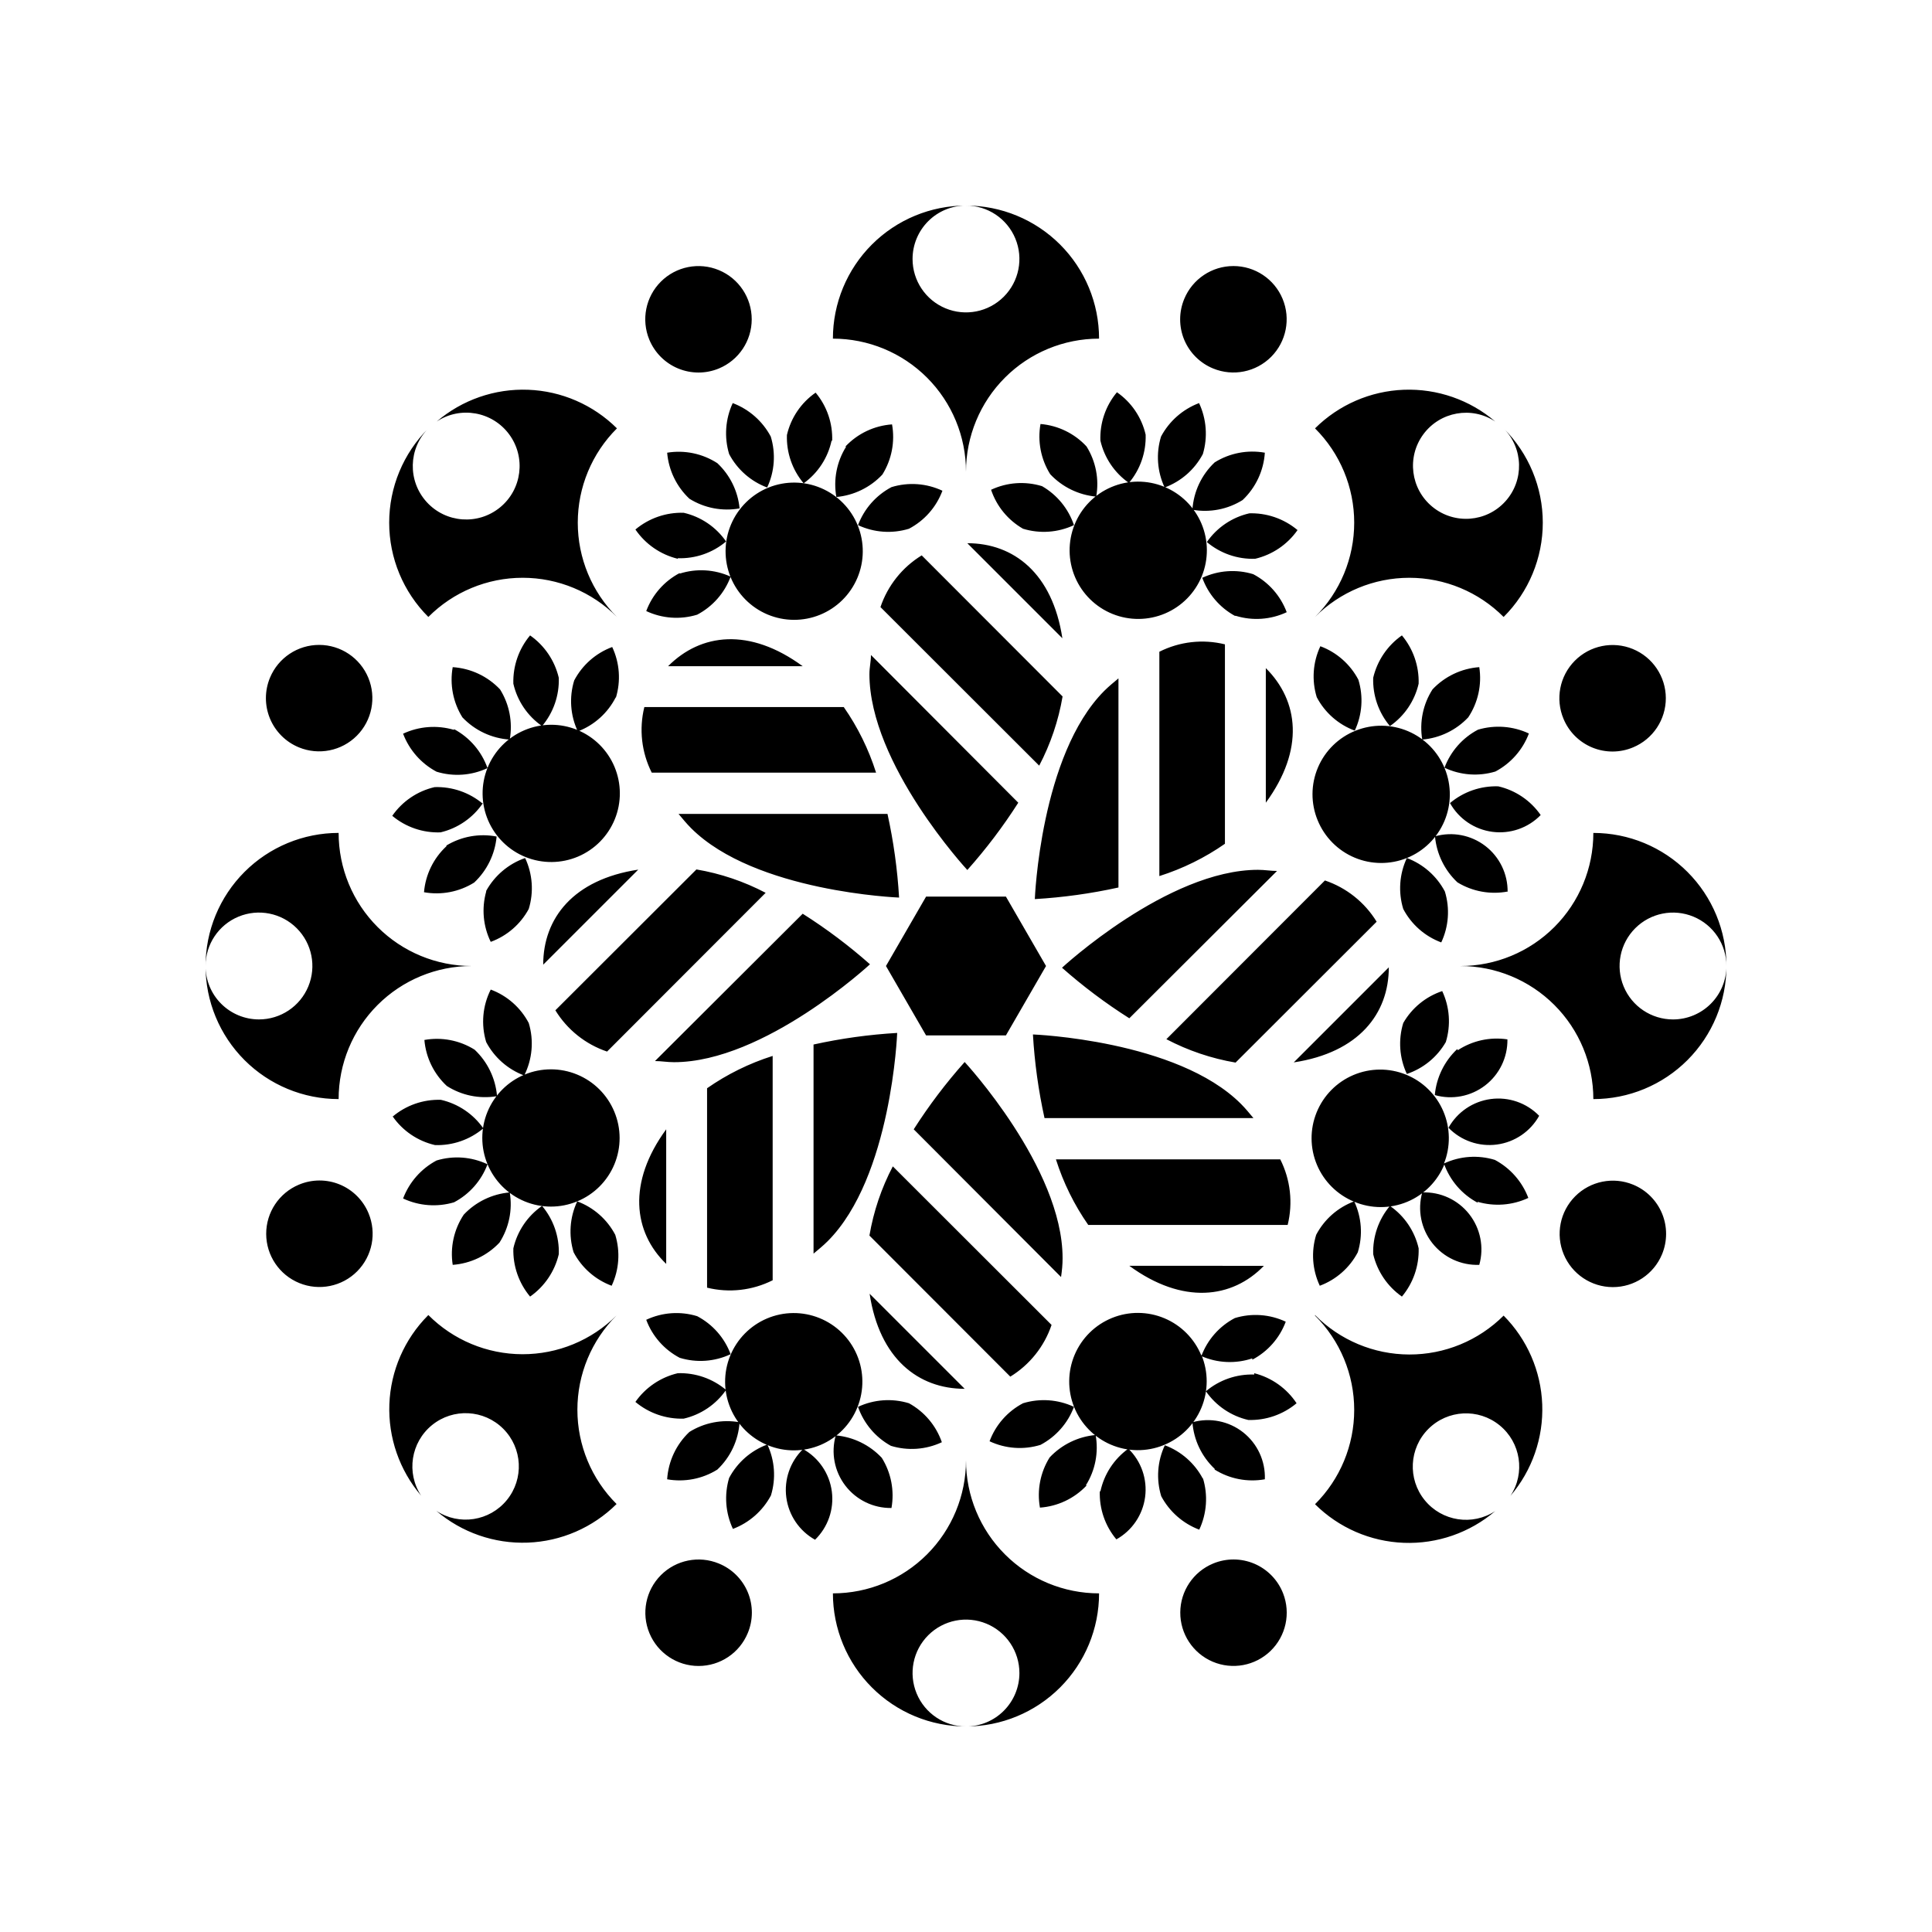 <?xml version="1.0" encoding="UTF-8"?>
<!-- Uploaded to: SVG Repo, www.svgrepo.com, Generator: SVG Repo Mixer Tools -->
<svg fill="#000000" width="800px" height="800px" version="1.1" viewBox="144 144 512 512" xmlns="http://www.w3.org/2000/svg">
 <path d="m388.26 291.18 37.332 37.383h0.004c-1.09 6.402-3.18 12.59-6.199 18.34l-42.066-42.02c1.926-5.707 5.793-10.559 10.93-13.703zm12.09-3.223 25.191 25.191c-2.617-17.234-12.895-25.191-25.188-25.191zm-25.945 34.66c0 23.93 25.945 51.941 25.945 51.941h0.004c4.969-5.574 9.484-11.535 13.5-17.832l-39.043-39.148c0 1.816-0.402 3.227-0.402 5.039zm-57.684 26.148h59.449c-1.961-6.195-4.848-12.055-8.562-17.383h-52.852c-1.441 5.844-0.746 12.008 1.965 17.383zm4.332-28.215h35.668c-14.105-10.328-27-8.715-35.668 0zm2.773 39.148c1.059 1.258 2.066 2.519 3.324 3.777 16.93 16.93 55.117 18.391 55.117 18.391-0.438-7.461-1.465-14.875-3.074-22.168zm-18.945 62.977 42.02-42.066v-0.004c-5.75-3.019-11.938-5.109-18.34-6.195l-37.383 37.332c3.144 5.137 7.996 9.008 13.703 10.934zm-16.93-23.023 25.191-25.191c-17.23 2.617-25.188 12.895-25.188 25.188zm68.77-13.504-39.145 39.043c1.664 0 3.223 0.301 5.039 0.301 23.93 0 51.941-25.945 51.941-25.945v0.004c-5.578-4.938-11.539-9.418-17.832-13.402zm-7.957 97.133v-59.449c-6.195 1.961-12.055 4.848-17.383 8.566v52.848c5.844 1.441 12.008 0.746 17.383-1.965zm-28.215-4.332v-35.668c-10.328 14.105-8.715 27.254 0 35.668zm61.215-61.211c-7.461 0.434-14.871 1.461-22.168 3.07v55.418c1.258-1.059 2.519-2.066 3.777-3.324 16.93-16.977 18.391-55.164 18.391-55.164zm40.91 77.383-42.066-42.02-0.004 0.004c-3.019 5.746-5.109 11.938-6.195 18.336l37.332 37.383c5.137-3.144 9.008-7.996 10.934-13.703zm-23.023 16.93-25.191-25.191c2.617 17.23 12.895 25.191 25.188 25.191zm25.945-34.66c0-23.93-25.945-51.941-25.945-51.941l-0.004-0.004c-4.969 5.574-9.484 11.539-13.5 17.836l39.043 39.145c0.254-1.812 0.406-3.223 0.406-5.039zm57.688-26.148-59.453-0.004c1.961 6.195 4.848 12.055 8.566 17.383h52.848c1.441-5.844 0.746-12.008-1.965-17.383zm-4.332 28.215-35.672-0.004c14.105 10.328 27.254 8.715 35.668 0zm-2.773-39.148c-1.059-1.258-2.066-2.519-3.324-3.777-16.93-16.93-55.117-18.391-55.117-18.391 0.434 7.457 1.461 14.871 3.07 22.168zm18.941-62.977-42.02 42.066h0.004c5.746 3.019 11.938 5.109 18.336 6.199l37.383-37.332v-0.004c-3.144-5.137-7.996-9.004-13.703-10.93zm16.93 23.023-25.191 25.191c17.23-2.621 25.191-12.898 25.191-25.191zm-68.77 13.5 39.145-39.043c-1.664 0-3.223-0.301-5.039-0.301-23.93 0-51.941 25.945-51.941 25.945 5.578 4.934 11.543 9.414 17.836 13.398zm7.961-97.133v59.449h-0.004c6.195-1.961 12.055-4.848 17.383-8.562v-52.852c-5.844-1.441-12.008-0.746-17.383 1.965zm28.215 4.332v35.668c10.324-14.105 8.711-27-0.004-35.668zm-61.215 61.215c7.457-0.438 14.871-1.465 22.164-3.074v-55.418c-1.258 1.059-2.519 2.066-3.777 3.324-16.926 16.977-18.387 55.168-18.387 55.168zm-7.66 36.121 10.629-18.387-10.629-18.391h-21.16l-10.629 18.391 10.629 18.391zm-72.953-121.42c1.828 4.457 5.344 8.008 9.781 9.875 4.441 1.863 9.438 1.895 13.898 0.082 4.461-1.812 8.02-5.32 9.898-9.754s1.922-9.43 0.121-13.895c-1.801-4.469-5.297-8.035-9.727-9.926-4.426-1.891-9.426-1.949-13.895-0.16-4.492 1.809-8.082 5.336-9.973 9.797-1.891 4.461-1.926 9.492-0.105 13.98zm-0.402-32.648v0.004c2.156 4.09 5.742 7.246 10.078 8.867 1.984-4.227 2.324-9.039 0.957-13.504-2.172-4.082-5.754-7.231-10.078-8.867-1.961 4.231-2.301 9.035-0.957 13.504zm-3.125 2.418 0.004 0.004c-3.938-2.547-8.68-3.535-13.301-2.773 0.395 4.652 2.492 8.996 5.894 12.195 3.961 2.473 8.699 3.391 13.301 2.566-0.445-4.578-2.539-8.84-5.894-11.988zm-10.48 25.191h0.004c4.668 0.156 9.227-1.422 12.797-4.434-2.668-3.844-6.672-6.559-11.234-7.606-4.664-0.141-9.219 1.438-12.797 4.434 2.656 3.887 6.66 6.648 11.234 7.758zm0.504 3.93h0.004c-4.094 2.156-7.254 5.742-8.867 10.078 4.227 1.984 9.039 2.328 13.504 0.957 4.094-2.152 7.25-5.742 8.863-10.078-4.242-1.934-9.055-2.219-13.5-0.805zm60.762-11.738c4.098-2.152 7.254-5.738 8.867-10.074-4.223-1.984-9.039-2.328-13.5-0.957-4.09 2.16-7.246 5.746-8.867 10.074 4.227 1.98 9.039 2.324 13.5 0.957zm-16.676-21.715c-2.473 3.965-3.391 8.703-2.566 13.301 4.652-0.422 8.992-2.535 12.191-5.941 2.473-3.965 3.391-8.703 2.566-13.301-4.699 0.328-9.105 2.414-12.34 5.844zm-3.68-1.562 0.004 0.004c0.172-4.664-1.391-9.223-4.383-12.797-3.848 2.664-6.562 6.672-7.609 11.234-0.152 4.668 1.426 9.227 4.434 12.797 3.793-2.727 6.434-6.769 7.406-11.336zm-91.336 86.656c-1.789 4.473-1.73 9.469 0.16 13.898 1.891 4.426 5.457 7.926 9.926 9.727 4.465 1.801 9.461 1.754 13.895-0.121 4.434-1.879 7.941-5.441 9.754-9.902 1.812-4.461 1.781-9.457-0.082-13.895-1.867-4.441-5.418-7.957-9.875-9.781-4.488-1.84-9.523-1.809-13.988 0.086-4.465 1.891-7.988 5.488-9.789 9.988zm-8.867-10.078v0.004c-4.473-1.328-9.277-0.973-13.504 1.008 1.637 4.324 4.785 7.902 8.867 10.074 4.465 1.371 9.277 1.031 13.504-0.957-1.566-4.426-4.731-8.109-8.867-10.328zm7.656 19.598v0.004c-3.57-3.008-8.129-4.586-12.797-4.434-4.562 1.047-8.566 3.762-11.234 7.609 3.574 2.992 8.137 4.555 12.797 4.383 4.586-1.086 8.594-3.856 11.234-7.762zm-9.672 11.234v0.004c-3.434 3.184-5.551 7.531-5.945 12.191 4.598 0.824 9.34-0.094 13.301-2.566 3.406-3.199 5.519-7.539 5.945-12.195-4.574-0.879-9.312-0.035-13.301 2.371zm10.531 12.043-0.004 0.004c-1.238 4.43-0.809 9.164 1.211 13.301 4.309-1.578 7.894-4.68 10.074-8.719 1.367-4.461 1.023-9.273-0.957-13.5-4.398 1.531-8.078 4.637-10.328 8.715zm34.359-51.34-0.004 0.004c1.371-4.465 1.031-9.277-0.957-13.5-4.336 1.613-7.922 4.769-10.074 8.867-1.371 4.461-1.027 9.273 0.957 13.5 4.371-1.664 7.961-4.898 10.074-9.066zm-19.551 7.461c3.008-3.57 4.59-8.129 4.434-12.797-1.07-4.551-3.777-8.551-7.606-11.234-2.996 3.578-4.574 8.133-4.434 12.797 1.047 4.562 3.758 8.566 7.606 11.234zm-8.562 3.578c0.82-4.602-0.094-9.34-2.57-13.301-3.289-3.481-7.769-5.586-12.547-5.894-0.82 4.598 0.094 9.336 2.57 13.301 3.289 3.477 7.769 5.582 12.547 5.894zm27.707 98.594c-1.852-4.453-5.394-7.988-9.852-9.828-4.461-1.844-9.465-1.836-13.918 0.012-4.457 1.852-7.992 5.394-9.832 9.852-1.844 4.461-1.84 9.465 0.012 13.922 1.848 4.453 5.391 7.988 9.848 9.832s9.465 1.84 13.918-0.008c4.469-1.84 8.016-5.383 9.859-9.848 1.844-4.465 1.832-9.477-0.035-13.934zm-47.105 12.949c-4.082 2.172-7.231 5.75-8.867 10.074 4.227 1.98 9.031 2.34 13.504 1.008 4.09-2.156 7.246-5.742 8.867-10.074-4.223-2.004-9.035-2.363-13.504-1.008zm16.676 21.766c2.527-3.941 3.5-8.684 2.723-13.301-4.652 0.395-8.996 2.492-12.195 5.894-2.598 3.914-3.641 8.656-2.922 13.301 4.723-0.348 9.145-2.453 12.395-5.894zm15.719 3.074v-0.004c0.156-4.664-1.426-9.223-4.434-12.797-3.848 2.668-6.559 6.676-7.606 11.234-0.141 4.668 1.438 9.219 4.434 12.797 3.828-2.684 6.535-6.68 7.606-11.234zm3.93-0.504v-0.004c2.152 4.098 5.742 7.254 10.078 8.867 1.984-4.223 2.324-9.039 0.957-13.5-2.152-4.098-5.742-7.254-10.078-8.867-1.984 4.223-2.324 9.039-0.957 13.5zm-11.891-60.762c-2.152-4.098-5.738-7.254-10.074-8.867-2.176 4.309-2.606 9.285-1.211 13.906 2.16 4.09 5.746 7.242 10.078 8.867 2.168-4.312 2.602-9.289 1.207-13.906zm-8.414 19.246c-0.422-4.656-2.535-8.992-5.941-12.191-3.965-2.477-8.703-3.394-13.301-2.57 0.395 4.66 2.512 9.008 5.941 12.191 3.914 2.504 8.617 3.473 13.203 2.719zm-27.66 5.492h0.004c2.664 3.844 6.672 6.559 11.234 7.606 4.668 0.156 9.227-1.426 12.797-4.434-2.676-3.828-6.684-6.519-11.234-7.559-4.715-0.156-9.32 1.465-12.898 4.535zm123.18 77.082c1.793-4.473 1.742-9.477-0.148-13.906-1.891-4.434-5.465-7.934-9.934-9.734-4.469-1.805-9.469-1.758-13.906 0.125-4.434 1.887-7.941 5.453-9.75 9.918-1.809 4.469-1.77 9.469 0.109 13.906 1.875 4.441 5.438 7.953 9.898 9.766 4.481 1.836 9.512 1.805 13.969-0.086 4.457-1.895 7.973-5.488 9.762-9.988zm-34.008 18.742c-1.328 4.473-0.969 9.277 1.008 13.5 4.324-1.633 7.906-4.785 10.078-8.867 1.367-4.461 1.027-9.277-0.957-13.5-4.352 1.605-7.961 4.766-10.129 8.867zm19.598-7.656v-0.004c-3.422 3.328-5.066 8.082-4.441 12.812 0.625 4.734 3.449 8.895 7.617 11.219 3.422-3.328 5.07-8.078 4.445-12.812-0.625-4.731-3.449-8.891-7.621-11.219zm8.664-3.629h0.004c-1.309 4.594-0.363 9.539 2.543 13.328 2.91 3.793 7.441 5.988 12.219 5.914 0.82-4.598-0.094-9.336-2.57-13.297-3.199-3.41-7.539-5.523-12.191-5.945zm14.609 2.769h0.004c4.465 1.367 9.277 1.027 13.504-0.957-1.527-4.406-4.633-8.086-8.719-10.328-4.461-1.363-9.273-1.023-13.5 0.957 1.531 4.398 4.637 8.078 8.715 10.328zm-51.332-34.359c-4.465-1.371-9.277-1.027-13.504 0.957 1.613 4.336 4.773 7.922 8.867 10.074 4.465 1.371 9.277 1.031 13.5-0.957-1.613-4.336-4.769-7.922-8.863-10.074zm-3.578 27.156c4.562-1.051 8.566-3.762 11.234-7.609-3.57-3.008-8.129-4.586-12.797-4.434-4.551 1.07-8.551 3.777-11.234 7.609 3.578 2.996 8.133 4.57 12.797 4.434zm-4.383 16.07c4.598 0.82 9.336-0.094 13.301-2.57 3.477-3.285 5.582-7.769 5.894-12.543-4.602-0.824-9.34 0.094-13.301 2.566-3.481 3.289-5.586 7.769-5.894 12.547zm141.57-32.797c-1.824-4.457-5.344-8.008-9.781-9.875-4.438-1.867-9.438-1.895-13.898-0.082-4.461 1.812-8.02 5.32-9.898 9.754-1.879 4.434-1.922 9.43-0.121 13.895s5.297 8.035 9.727 9.926c4.426 1.891 9.426 1.949 13.895 0.16 4.543-1.809 8.172-5.367 10.066-9.879 1.895-4.508 1.898-9.59 0.012-14.102zm0.402 32.648v-0.004c-2.156-4.09-5.742-7.246-10.078-8.867-1.984 4.227-2.324 9.039-0.957 13.504 2.172 4.078 5.754 7.231 10.078 8.867 2.012-4.289 2.356-9.176 0.957-13.703zm3.125-2.418v-0.004c3.961 2.477 8.699 3.391 13.301 2.57 0.18-4.828-1.961-9.449-5.754-12.441-3.797-2.988-8.793-3.981-13.441-2.672 0.355 4.703 2.461 9.105 5.894 12.344zm10.48-25.191-0.004-0.004c-4.664-0.152-9.223 1.426-12.797 4.434 2.668 3.848 6.676 6.562 11.234 7.609 4.668 0.141 9.219-1.438 12.797-4.434-2.621-3.961-6.625-6.801-11.234-7.961zm-0.504-3.93-0.004-0.004c4.098-2.152 7.254-5.738 8.867-10.074-4.223-1.984-9.039-2.328-13.5-0.957-4.098 2.152-7.254 5.738-8.867 10.074 4.269 1.871 9.082 2.086 13.5 0.605zm-60.762 11.535c-4.098 2.152-7.254 5.738-8.867 10.074 4.227 1.988 9.039 2.328 13.5 0.957 4.09-2.16 7.246-5.742 8.867-10.074-4.227-1.98-9.035-2.32-13.5-0.957zm16.676 21.715c2.477-3.961 3.391-8.703 2.57-13.301-4.656 0.422-8.992 2.539-12.191 5.945-2.477 3.961-3.394 8.699-2.57 13.301 4.699-0.332 9.105-2.418 12.344-5.844zm3.68 1.562h-0.004c-0.172 4.66 1.391 9.219 4.387 12.797 4.168-2.328 6.992-6.488 7.617-11.223 0.625-4.731-1.023-9.48-4.445-12.812-3.793 2.731-6.43 6.769-7.406 11.336zm91.191-86.758h-0.004c1.789-4.469 1.73-9.469-0.16-13.895-1.891-4.43-5.461-7.926-9.926-9.727-4.465-1.801-9.465-1.758-13.898 0.121-4.434 1.879-7.938 5.438-9.75 9.898-1.816 4.461-1.785 9.457 0.082 13.898 1.867 4.438 5.418 7.953 9.871 9.781 4.492 1.891 9.559 1.898 14.055 0.023 4.5-1.875 8.059-5.477 9.879-10zm8.867 10.078h-0.004c4.473 1.328 9.277 0.969 13.5-1.008-1.633-4.324-4.785-7.906-8.863-10.078-4.465-1.367-9.277-1.027-13.504 0.957 1.582 4.492 4.801 8.219 9.02 10.43zm-7.656-19.598-0.004-0.004c3.328 3.422 8.078 5.07 12.812 4.445 4.731-0.625 8.891-3.449 11.219-7.617-3.332-3.422-8.082-5.07-12.812-4.445-4.734 0.625-8.895 3.449-11.219 7.617zm2.316-20.859h-0.004c-3.406 3.199-5.523 7.535-5.945 12.191 4.598 1.309 9.539 0.363 13.332-2.547 3.789-2.906 5.984-7.438 5.914-12.215-4.59-0.695-9.27 0.328-13.148 2.871zm-3.027-1.863c1.367-4.465 1.027-9.277-0.957-13.504-4.363 1.461-8.039 4.473-10.328 8.465-1.363 4.465-1.023 9.273 0.957 13.5 4.359-1.469 8.031-4.477 10.328-8.461zm-34.359 51.086c-1.371 4.461-1.027 9.277 0.957 13.5 4.336-1.613 7.922-4.769 10.074-8.867 1.371-4.461 1.031-9.277-0.957-13.5-4.336 1.613-7.922 4.769-10.074 8.867zm19.547-7.656v-0.004c-3.008 3.574-4.586 8.133-4.434 12.797 1.07 4.555 3.777 8.551 7.609 11.234 2.996-3.578 4.57-8.129 4.434-12.797-1.051-4.559-3.762-8.566-7.609-11.234zm8.566-3.578c-1.309 4.648-0.316 9.645 2.672 13.441 2.992 3.793 7.613 5.934 12.441 5.754 1.309-4.652 0.312-9.648-2.676-13.445-2.988-3.793-7.609-5.934-12.438-5.75zm-27.711-98.598c1.824 4.457 5.344 8.008 9.781 9.871 4.438 1.867 9.438 1.898 13.898 0.086 4.457-1.812 8.02-5.32 9.898-9.754s1.922-9.43 0.121-13.895c-1.801-4.469-5.297-8.039-9.727-9.93-4.43-1.891-9.426-1.945-13.895-0.16-4.512 1.793-8.121 5.316-10.012 9.785-1.895 4.469-1.918 9.512-0.066 13.996zm47.105-12.949c4.082-2.168 7.234-5.75 8.867-10.074-4.223-1.98-9.027-2.336-13.5-1.008-4.094 2.156-7.25 5.742-8.867 10.078 4.219 2 9.031 2.359 13.5 1.004zm-16.676-21.766v0.004c-2.527 3.941-3.496 8.684-2.719 13.301 4.648-0.398 8.992-2.496 12.191-5.894 2.598-3.914 3.641-8.66 2.922-13.301-4.723 0.344-9.145 2.449-12.395 5.894zm-15.719-3.074v0.004c-0.152 4.668 1.426 9.227 4.434 12.797 3.848-2.668 6.559-6.672 7.609-11.234 0.137-4.664-1.438-9.219-4.434-12.797-3.832 2.684-6.539 6.684-7.609 11.234zm-3.93 0.504v0.004c-2.152-4.094-5.738-7.254-10.074-8.867-1.988 4.227-2.328 9.039-0.957 13.504 2.152 4.094 5.738 7.25 10.074 8.863 1.984-4.223 2.328-9.035 0.957-13.5zm11.891 60.762c2.152 4.098 5.738 7.254 10.074 8.867 1.988-4.223 2.328-9.039 0.957-13.5-2.16-4.09-5.742-7.246-10.074-8.867-1.98 4.227-2.32 9.039-0.957 13.5zm27.66-4.484c0.07-4.777-2.125-9.305-5.914-12.215-3.793-2.906-8.738-3.852-13.332-2.543 0.422 4.652 2.539 8.992 5.945 12.191 4.008 2.449 8.789 3.309 13.398 2.418zm-2.469-28.012c-4.668-0.152-9.227 1.426-12.797 4.434 2.324 4.172 6.484 6.996 11.219 7.621s9.484-1.023 12.812-4.445c-2.668-3.848-6.676-6.559-11.234-7.609zm-112.3-69.324c-1.793 4.473-1.738 9.477 0.148 13.91 1.891 4.43 5.465 7.934 9.934 9.734s9.473 1.754 13.906-0.129c4.438-1.883 7.941-5.449 9.75-9.918 1.809-4.465 1.77-9.469-0.105-13.906-1.879-4.438-5.438-7.949-9.902-9.766-4.481-1.836-9.512-1.805-13.969 0.09-4.457 1.891-7.973 5.488-9.762 9.984zm34.008-18.742v0.004c1.328-4.473 0.969-9.277-1.008-13.504-4.324 1.637-7.906 4.785-10.078 8.867-1.367 4.465-1.027 9.277 0.961 13.504 4.352-1.609 7.957-4.766 10.125-8.867zm-19.598 7.656v0.004c3.008-3.57 4.586-8.129 4.434-12.797-1.051-4.562-3.762-8.566-7.609-11.234-2.992 3.574-4.555 8.137-4.383 12.797 1.035 4.555 3.731 8.559 7.559 11.234zm-8.664 3.629-0.004 0.004c0.824-4.602-0.094-9.34-2.566-13.301-3.184-3.434-7.531-5.551-12.195-5.945-0.82 4.598 0.094 9.34 2.57 13.301 3.199 3.406 7.539 5.519 12.191 5.945zm-14.359-2.769c-4.465-1.367-9.277-1.027-13.504 0.957 1.461 4.363 4.473 8.039 8.465 10.328 4.465 1.367 9.273 1.023 13.5-0.957-1.469-4.356-4.477-8.031-8.461-10.328zm51.34 34.359h-0.004c4.465 1.371 9.277 1.031 13.504-0.957-1.617-4.336-4.773-7.922-8.867-10.074-4.465-1.371-9.277-1.027-13.504 0.957 1.555 4.293 4.617 7.875 8.617 10.074zm3.578-27.156-0.004 0.004c-4.562 1.047-8.566 3.758-11.234 7.606 3.57 3.008 8.129 4.59 12.797 4.434 4.551-1.07 8.551-3.777 11.234-7.606-3.644-3.055-8.297-4.637-13.051-4.434zm4.129-16.07c-4.602-0.82-9.34 0.094-13.301 2.57-3.481 3.289-5.586 7.769-5.894 12.547 4.598 0.82 9.336-0.094 13.301-2.57 3.477-3.289 5.582-7.769 5.894-12.547zm-79.199 5.039c0-9.352 3.715-18.324 10.328-24.938 6.613-6.613 15.582-10.328 24.938-10.328 0-9.355-3.715-18.324-10.328-24.938-6.617-6.613-15.586-10.328-24.938-10.328 5.723 0 10.887 3.449 13.078 8.738 2.191 5.289 0.98 11.379-3.07 15.426-4.047 4.051-10.137 5.262-15.426 3.07-5.293-2.191-8.742-7.352-8.742-13.078 0-3.754 1.492-7.356 4.148-10.012s6.254-4.144 10.012-4.144c-9.355 0-18.324 3.715-24.938 10.328-6.613 6.613-10.332 15.582-10.332 24.938 9.355 0 18.324 3.715 24.938 10.328 6.613 6.613 10.332 15.586 10.332 24.938zm-92.5 38.492c-6.644-6.617-10.383-15.609-10.383-24.988 0-9.379 3.738-18.371 10.383-24.992-6.281-6.242-14.68-9.895-23.527-10.23-8.848-0.336-17.5 2.668-24.234 8.418 6.289-4.16 14.734-2.66 19.207 3.41 4.473 6.07 3.402 14.582-2.434 19.355-5.836 4.773-14.387 4.137-19.453-1.449-5.062-5.586-4.859-14.16 0.461-19.504-6.644 6.621-10.379 15.613-10.379 24.992 0 9.379 3.734 18.371 10.379 24.988 6.621-6.644 15.613-10.383 24.992-10.383 9.379 0 18.371 3.738 24.988 10.383zm-73.758 57.23c-9.355 0-18.324 3.719-24.938 10.332-6.613 6.613-10.328 15.582-10.328 24.938 0-5.727 3.449-10.891 8.738-13.082 5.289-2.191 11.379-0.98 15.426 3.07 4.051 4.047 5.262 10.137 3.07 15.43-2.191 5.289-7.352 8.738-13.078 8.738-3.754 0-7.356-1.492-10.012-4.148-2.656-2.652-4.144-6.254-4.144-10.008 0 9.352 3.715 18.32 10.328 24.938 6.613 6.613 15.582 10.328 24.938 10.328 0-9.355 3.715-18.324 10.328-24.938 6.613-6.613 15.586-10.328 24.938-10.328-9.352 0-18.324-3.719-24.938-10.332-6.613-6.613-10.328-15.582-10.328-24.938zm23.68 127.87c-6.246 6.281-9.898 14.68-10.234 23.527s2.672 17.5 8.418 24.234c-3.977-6.043-2.734-14.117 2.875-18.691 5.609-4.57 13.77-4.152 18.887 0.965 5.117 5.113 5.531 13.273 0.961 18.883s-12.645 6.852-18.691 2.875c6.734 5.75 15.387 8.754 24.234 8.418 8.848-0.336 17.246-3.988 23.527-10.23-6.644-6.621-10.383-15.613-10.383-24.992 0-9.375 3.738-18.371 10.383-24.988-6.629 6.602-15.605 10.301-24.961 10.281-9.352-0.02-18.316-3.754-24.918-10.383zm142.58 38.391c0 9.355-3.719 18.324-10.332 24.938s-15.582 10.328-24.938 10.328c0 9.355 3.719 18.324 10.332 24.938 6.613 6.617 15.582 10.332 24.938 10.332-5.727 0-10.891-3.449-13.082-8.742-2.191-5.289-0.98-11.379 3.07-15.426 4.047-4.051 10.137-5.262 15.43-3.07 5.289 2.191 8.738 7.356 8.738 13.082 0 3.754-1.492 7.356-4.148 10.008-2.652 2.656-6.254 4.148-10.008 4.148 9.352 0 18.32-3.715 24.938-10.332 6.613-6.613 10.328-15.582 10.328-24.938-9.355 0-18.324-3.715-24.938-10.328s-10.328-15.582-10.328-24.938zm92.5-38.34h-0.004c6.648 6.617 10.383 15.609 10.383 24.988 0 9.379-3.734 18.371-10.383 24.992 6.281 6.242 14.68 9.895 23.527 10.23 8.848 0.336 17.5-2.668 24.234-8.418-6.043 3.977-14.117 2.734-18.688-2.875-4.57-5.609-4.156-13.77 0.961-18.887 5.117-5.113 13.273-5.531 18.883-0.961 5.613 4.57 6.852 12.645 2.875 18.691 5.75-6.734 8.754-15.387 8.418-24.234-0.336-8.848-3.988-17.246-10.23-23.527-6.641 6.625-15.641 10.336-25.02 10.305-9.379-0.027-18.359-3.789-24.961-10.457zm94.867-78.492c-5.727 0-10.891-3.449-13.082-8.738-2.191-5.293-0.98-11.383 3.07-15.43 4.047-4.051 10.137-5.262 15.426-3.07 5.293 2.191 8.742 7.356 8.742 13.082 0-9.355-3.715-18.324-10.332-24.938-6.613-6.613-15.582-10.332-24.938-10.332 0 9.355-3.715 18.324-10.328 24.938s-15.582 10.332-24.938 10.332c9.355 0 18.324 3.715 24.938 10.328s10.328 15.582 10.328 24.938c9.355 0 18.324-3.715 24.938-10.328 6.617-6.617 10.332-15.586 10.332-24.938 0 3.754-1.492 7.356-4.148 10.008-2.652 2.656-6.254 4.148-10.008 4.148zm-44.891-106.66c6.644-6.617 10.379-15.609 10.379-24.988 0-9.379-3.734-18.371-10.379-24.992 5.277 5.305 5.477 13.816 0.445 19.363-5.027 5.543-13.516 6.172-19.309 1.434-5.793-4.738-6.856-13.188-2.418-19.215 4.438-6.027 12.82-7.519 19.062-3.394-6.734-5.75-15.387-8.754-24.234-8.418-8.848 0.336-17.246 3.988-23.527 10.23 6.648 6.621 10.383 15.613 10.383 24.992 0 9.379-3.734 18.371-10.383 24.988 6.621-6.644 15.613-10.383 24.992-10.383 9.379 0 18.371 3.738 24.988 10.383zm-207.97-65.848c5.269-2.184 8.707-7.324 8.707-13.027 0.004-5.703-3.426-10.848-8.695-13.035-5.266-2.188-11.332-0.988-15.371 3.039-4.039 4.027-5.254 10.09-3.082 15.363 1.43 3.465 4.176 6.219 7.633 7.652 3.461 1.438 7.348 1.441 10.809 0.008zm-111.29 100.41c5.269 2.164 11.328 0.945 15.348-3.09 4.023-4.035 5.223-10.094 3.043-15.355-2.18-5.266-7.312-8.699-13.008-8.711-5.699-0.008-10.844 3.41-13.039 8.668-1.449 3.465-1.457 7.367-0.02 10.84 1.438 3.469 4.203 6.223 7.676 7.648zm0 115.88v0.004c-5.266 2.199-8.691 7.356-8.672 13.062 0.016 5.707 3.473 10.844 8.758 13.008 5.281 2.164 11.348 0.934 15.367-3.121 4.016-4.055 5.195-10.129 2.988-15.395-1.438-3.453-4.191-6.191-7.648-7.609-3.461-1.418-7.348-1.398-10.793 0.055zm111.29 100.41c-5.273-2.176-11.336-0.961-15.363 3.078-4.027 4.039-5.227 10.105-3.039 15.371 2.188 5.269 7.328 8.699 13.035 8.699 5.703-0.004 10.844-3.441 13.023-8.711 1.449-3.457 1.453-7.352 0.016-10.816-1.438-3.461-4.199-6.207-7.672-7.621zm130.99 0h-0.004c-5.246 2.172-8.676 7.277-8.707 12.957-0.031 5.68 3.348 10.82 8.57 13.051 5.223 2.227 11.273 1.105 15.352-2.844 4.078-3.953 5.391-9.965 3.328-15.258-1.379-3.531-4.121-6.363-7.609-7.852-3.488-1.488-7.43-1.508-10.934-0.055zm111.29-100.41c-5.269-2.164-11.324-0.945-15.348 3.09s-5.223 10.094-3.043 15.355c2.18 5.266 7.312 8.699 13.012 8.711 5.695 0.008 10.84-3.41 13.035-8.668 1.449-3.465 1.457-7.367 0.02-10.836-1.438-3.473-4.199-6.227-7.676-7.652zm0-115.88v-0.004c5.269-2.195 8.691-7.352 8.676-13.062-0.02-5.707-3.477-10.844-8.758-13.008-5.281-2.164-11.348-0.934-15.367 3.121-4.019 4.055-5.199 10.129-2.988 15.395 1.434 3.453 4.188 6.191 7.648 7.609 3.461 1.418 7.344 1.398 10.789-0.055zm-111.29-100.41c5.273 2.172 11.336 0.957 15.367-3.082 4.027-4.039 5.227-10.105 3.039-15.371-2.188-5.269-7.332-8.699-13.035-8.695-5.703 0-10.844 3.438-13.027 8.707-1.445 3.461-1.453 7.356-0.016 10.816 1.441 3.461 4.203 6.207 7.672 7.625z"/>
</svg>